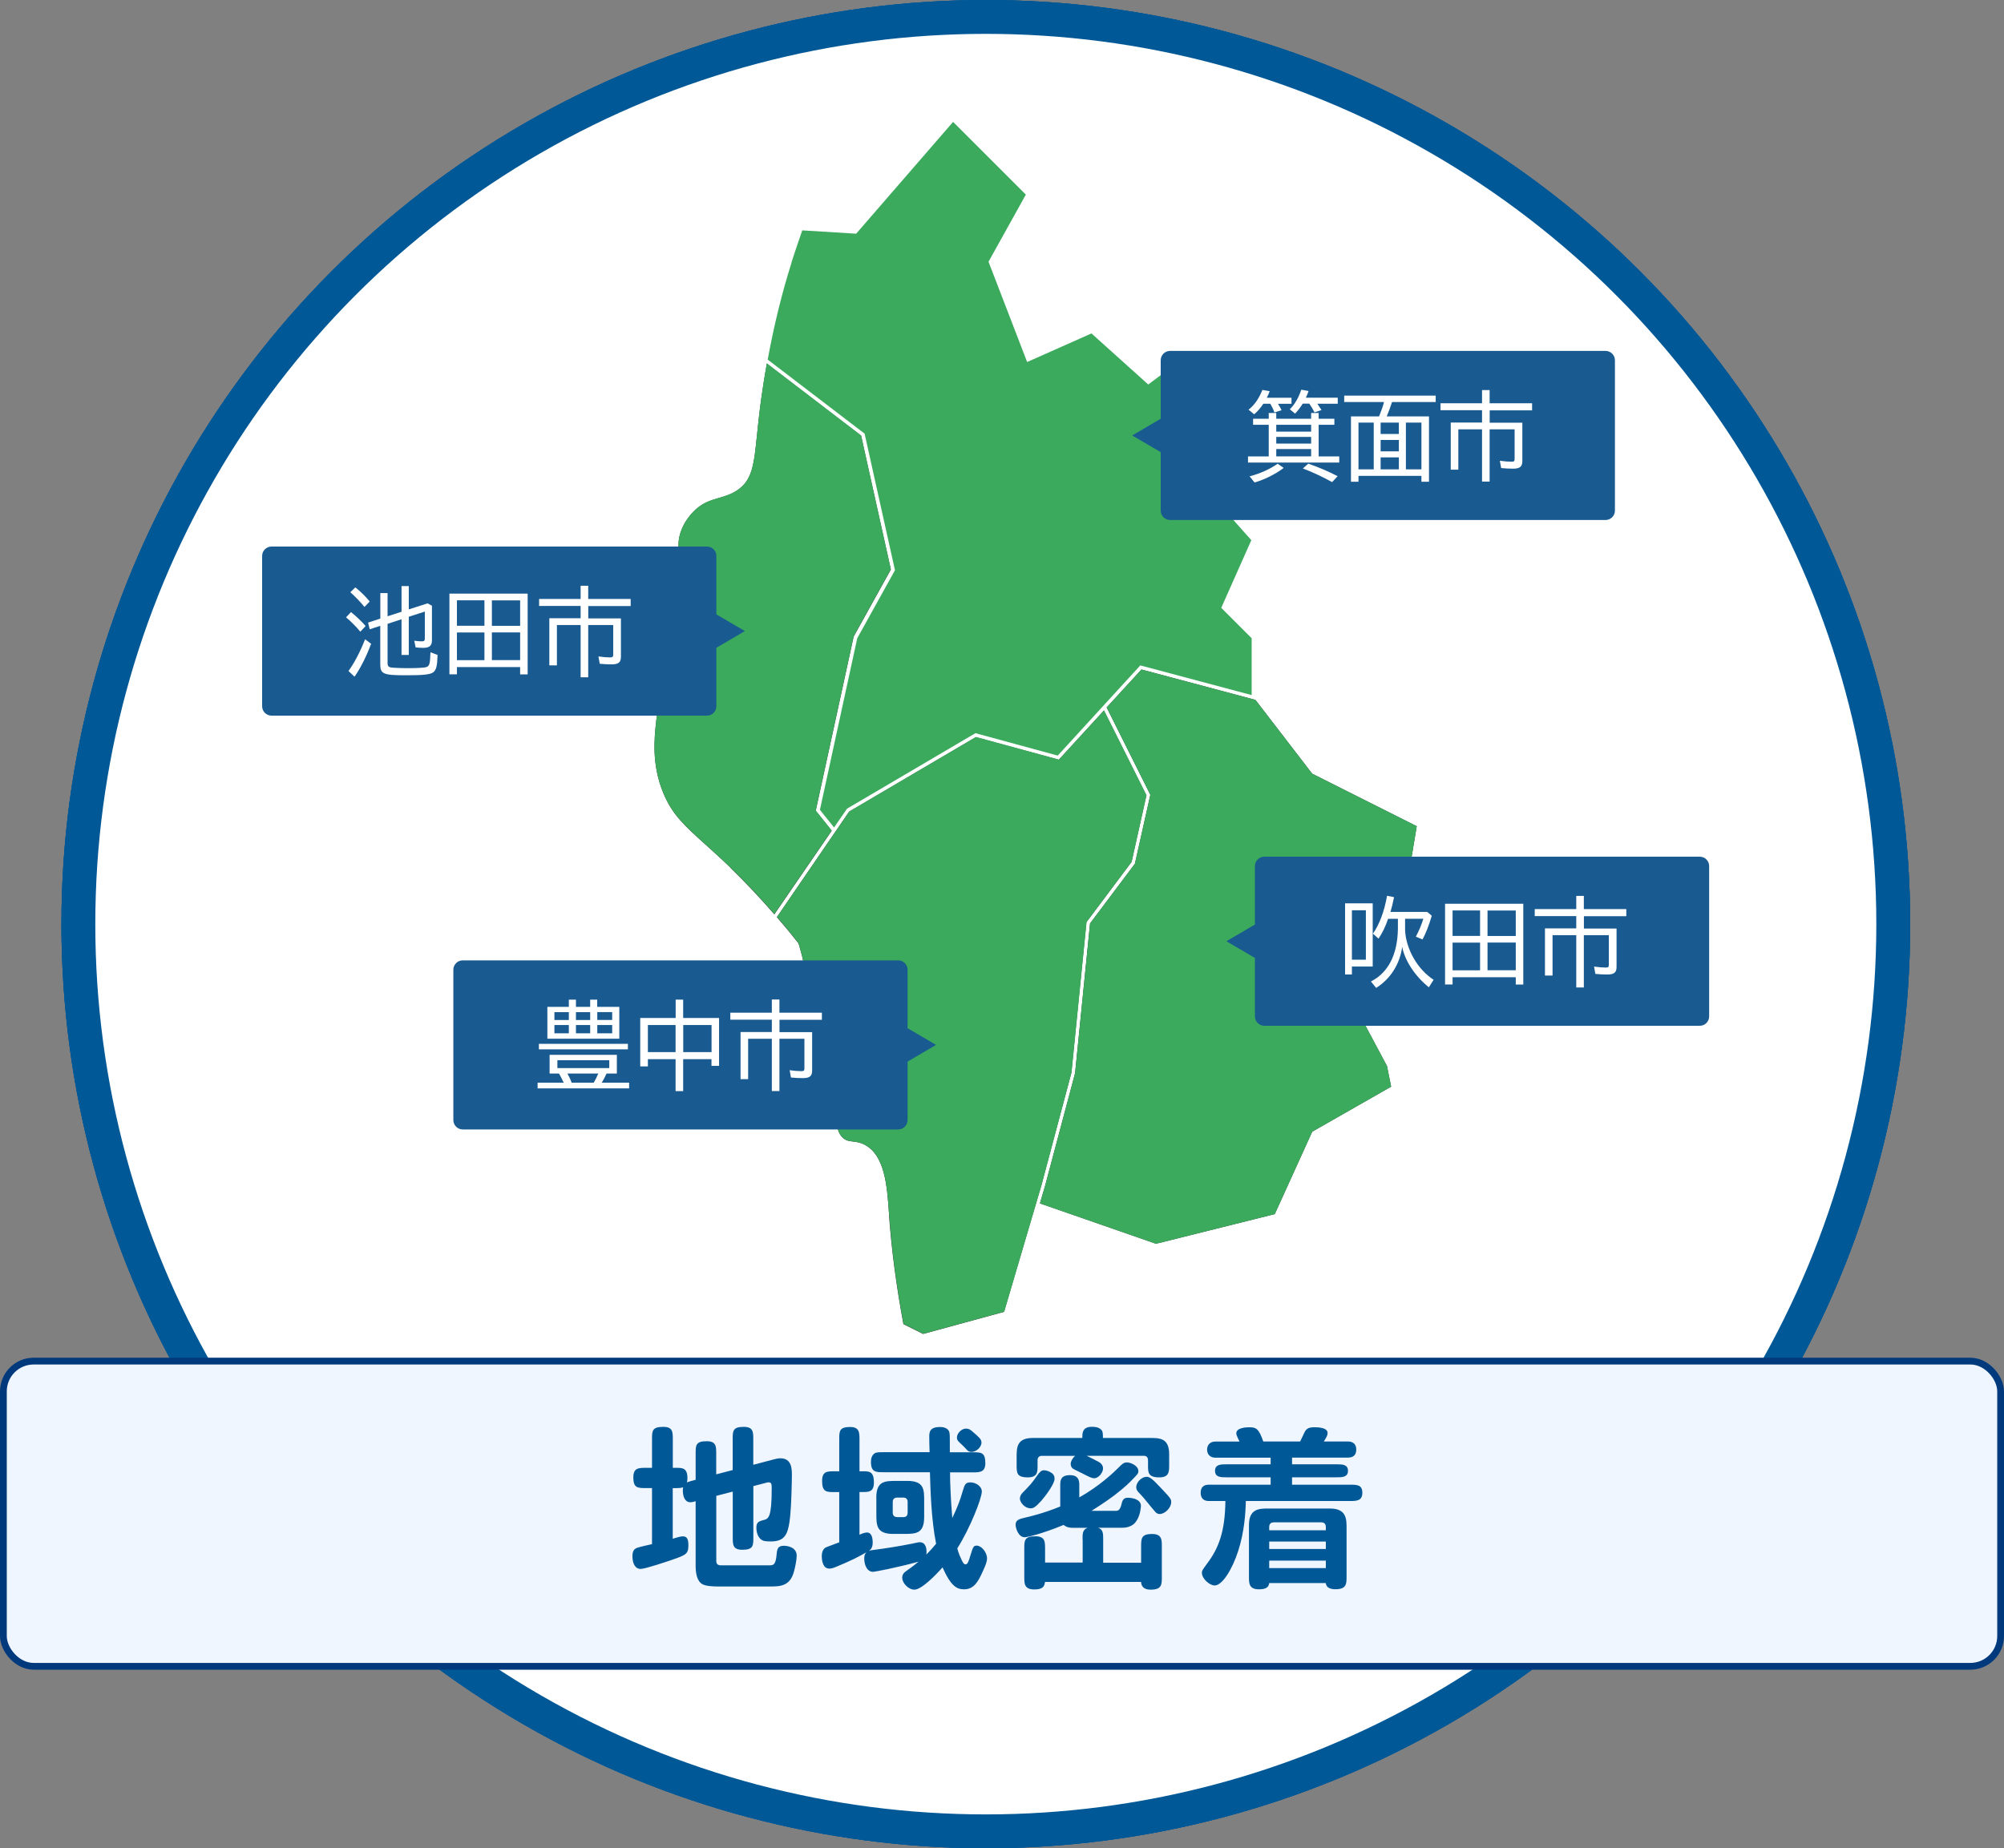<?xml version="1.0" encoding="UTF-8"?><svg id="uuid-b8856c13-4da2-4962-a773-bd5217dc00ff" xmlns="http://www.w3.org/2000/svg" viewBox="0 0 295.86 272.94"><rect x="0" y="0" width="295.86" height="272.94" fill="#808080" stroke="none"/><circle cx="145.54" cy="136.47" r="133.97" fill="#fff" stroke="#005897" stroke-width="5"/><circle cx="145.54" cy="136.47" r="133.97" fill="none" stroke="#005897" stroke-width="5"/><circle cx="145.54" cy="136.47" r="133.97" fill="#fff" stroke="#005897" stroke-width="5"/><rect x=".5" y="201" width="294.86" height="45.07" rx="4.47" ry="4.47" fill="#f0f6ff" stroke="#003a7d" stroke-miterlimit="10"/><g><path d="M102.69,221.69c-.3,.1-.53,.15-.79,.15-.76,0-1.09-.81-1.09-1.75,0-.18,0-.28,.05-.46-.28,.1-.61,.13-1.01,.13h-.53v7.47c.66-.2,1.14-.35,1.47-.35,.43,0,.84,.13,.84,1.27,0,1.34-.33,1.47-2.43,2.2-.66,.23-3.95,1.34-4.61,1.34-.84,0-1.22-.84-1.22-1.88,0-.73,.23-1.11,.79-1.27,.48-.15,1.62-.41,2.1-.51v-8.28h-.89c-1.22,0-1.87,0-1.87-1.57,0-1.42,.79-1.42,1.87-1.42h.89v-4.2c0-1.24,0-1.85,1.65-1.85,1.42,0,1.42,.76,1.42,1.85v4.2h.56c.86,0,1.6,.03,1.6,1.52,0,.3-.03,.46-.08,.63,.23-.1,.86-.28,1.29-.38v-3.85c0-1.24,0-1.85,1.62-1.85,1.42,0,1.42,.76,1.42,1.85v3.04l2.43-.63v-4.53c0-1.22,0-1.85,1.62-1.85,1.42,0,1.42,.76,1.42,1.85v3.75l3.09-.81c.25-.08,.61-.15,.91-.15,1.7,0,1.7,1.6,1.7,2.53,0,.23-.05,4.86-.35,6.84-.28,1.9-.76,2.91-2.74,2.91-.68,0-1.14-.03-1.47-.3-.41-.33-.68-.94-.68-1.75s.38-.94,1.17-1.14c.61-.18,1.09-.38,1.09-4.58,0-.63,0-.96-.46-.96-.08,0-.23,.03-.3,.05l-1.95,.51v7.55c0,1.24,0,1.85-1.62,1.85-1.42,0-1.42-.76-1.42-1.85v-6.74l-2.43,.63v9.63c0,.38,.18,.63,.68,.63h7.09c.63,0,1.01,0,1.14-1.67,.08-.76,.18-1.22,1.06-1.22,.43,0,1.9,.15,1.9,1.47,0,.58-.2,1.6-.41,2.36-.46,1.65-1.39,2.18-3.14,2.18h-8.18c-.61,0-1.67-.05-2.18-.33-.81-.43-1.01-1.65-1.01-2.68v-9.58h0Z" fill="#005897"/><path d="M140.26,217.44c0,1.52,.1,3.95,.33,6.74,.86-1.82,1.14-2.63,1.5-3.85,.33-1.12,.43-1.42,1.19-1.42s1.67,.56,1.67,1.34c0,1.04-1.75,5.45-3.62,8.41,.05,.2,.18,.66,.33,1.01,.48,1.11,.61,1.34,.89,1.34s.43-.33,.71-1.29c.41-1.32,.46-1.47,.96-1.47,.61,0,1.5,.91,1.5,1.9,0,.4-.15,.86-.61,1.87-.71,1.57-1.32,2.68-2.79,2.68-1.04,0-1.92-.43-3.17-3.24-.96,1.09-3.09,3.29-4.15,3.29-.91,0-1.8-.99-1.8-1.75,0-.43,.18-.71,.58-.99,.96-.68,1.14-.81,1.82-1.39-3.09,.86-6.48,1.5-6.69,1.5-.96,0-1.32-1.09-1.32-2,0-.48,.13-.68,.33-.89-1.44,.79-1.87,1.06-4.43,2.13-.48,.2-.76,.28-1.06,.28-1.06,0-1.11-1.49-1.11-1.85,0-.53,.18-1.01,.53-1.24,.15-.1,1.77-.66,2.05-.79v-7.42h-.76c-1.11,0-1.77,0-1.77-1.65,0-1.42,.79-1.42,1.77-1.42h.76v-4.69c0-1.22,0-1.85,1.6-1.85,1.37,0,1.39,.81,1.39,1.85v4.69h.56c.89,0,1.57,.03,1.57,1.67,0,1.39-.81,1.39-1.57,1.39h-.56v6.31c.28-.13,.73-.33,1.11-.33,.71,0,.84,.86,.84,1.49,0,.84-.38,1.09-.56,1.22,.2-.08,.38-.1,.66-.13,1.92-.25,3.85-.56,5.75-.94,.81-.18,.91-.2,1.11-.2,.94,0,1.06,1.09,.96,1.82,.56-.56,.94-.99,1.44-1.6-.73-3.62-.84-8.18-.91-10.56h-6.84c-1.14,0-1.87,0-1.87-1.54,0-.48,.13-.96,.53-1.24,.25-.18,.63-.18,1.34-.18h6.79c-.02-.33-.05-1.85-.05-2.2,0-.71,0-1.52,1.6-1.52,.86,0,1.32,.38,1.39,.89,.05,.35,.05,.61,.05,2.84h3.37c1.22,0,1.87,0,1.87,1.6,0,1.37-.84,1.37-1.87,1.37h-3.34Zm-10.89,3.76c0-2.51,1.24-2.51,3.09-2.51h1.47c2.51,0,2.51,1.27,2.51,2.96v2.36c0,2.51-1.24,2.51-3.09,2.51h-1.49c-2.48,0-2.48-1.29-2.48-2.99v-2.33h0Zm3.09-.05c-.51,0-.66,.33-.66,.63v1.6c0,.51,.35,.66,.66,.66h.91c.51,0,.63-.33,.63-.66v-1.6c0-.48-.33-.63-.63-.63h-.91Zm10.18-10.18c.41,0,.61,.15,.99,.48,.91,.79,1.27,1.09,1.27,1.57,0,.71-.79,1.39-1.47,1.39-.23,0-.46-.08-.61-.23s-.53-.58-.73-.76c-.61-.56-.81-.71-.81-1.14,0-.61,.66-1.32,1.37-1.32h-.01Z" fill="#005897"/><path d="M159.82,227.39c0-.94,0-1.52,.76-1.77h-2.23c-.28,0-.86-.03-1.32-.43-3.32,1.37-5.42,1.82-5.75,1.82-.94,0-1.34-1.37-1.34-1.82,0-.73,.46-.86,1.57-1.12,.08,0,2.66-.61,5.02-1.6v-3.29c0-1.01,.48-1.34,1.47-1.34,.91,0,1.34,.46,1.34,1.34v1.95c2.96-1.67,5.07-3.67,5.75-4.36,.63-.63,.81-.81,1.32-.81,.41,0,1.65,.43,1.65,1.27,0,.35-.1,.46-.81,1.19-.46,.48-1.06,1.12-2.81,2.46-1.17,.89-3.06,2.08-3.29,2.23h3.67c.46,0,.63-.53,.73-.89,.13-.56,.25-1.04,.94-1.04,.84,0,1.95,.3,1.95,1.19,0,.1-.05,1.22-.58,2.1-.18,.3-.66,1.14-2.23,1.14h-3.52c.76,.25,.76,.84,.76,1.77v3.39h5.6v-2.36c0-1.19,0-1.88,1.62-1.88,1.44,0,1.44,.86,1.44,1.82v4.53c0,1.11,0,1.87-1.65,1.87-1.32,0-1.39-.84-1.42-1.14h-14.18c-.08,.68-.35,1.11-1.57,1.11-1.49,0-1.49-.86-1.49-1.85v-4.15c0-1.22,0-1.85,1.65-1.85,1.42,0,1.42,.81,1.42,1.85v2.03h5.55v-3.39l-.02,.03Zm-5.98-12.41c-.28,0-.66,.13-.66,.66v.86c0,.84,0,1.67-1.44,1.67-1.65,0-1.65-.66-1.65-1.87v-1.09c0-1.42,0-2.86,2.38-2.86h7.32c0-.68-.03-1.65,1.42-1.65,.73,0,1.17,.18,1.44,.51,.18,.23,.18,.61,.18,1.14h6.92c1.44,0,2.86,0,2.86,2.41v1.54c0,1.04,0,1.87-1.47,1.87-1.65,0-1.65-.76-1.65-1.7v-.81c0-.46-.23-.68-.66-.68h-8.41c.58,.28,1.37,.66,1.85,.94,.41,.25,.58,.61,.58,.94,0,.56-.63,1.44-1.32,1.44-.3,0-.66-.15-1.77-.73-.23-.13-1.17-.56-1.34-.68-.23-.15-.35-.43-.35-.71,0-.35,.25-.84,.66-1.19h-4.89Zm1.47,2.57c.3,.25,.38,.48,.38,.83,0,.74-1.29,2.48-1.95,3.24-.91,1.01-1.22,1.12-1.57,1.12-.94,0-1.6-.94-1.6-1.44,0-.28,.15-.61,.38-.84,1.04-1.06,1.39-1.42,2.15-2.53,.38-.56,.66-.81,1.01-.81,.33,0,.83,.15,1.19,.43h.01Zm13.93,.53c.48,0,.84,.25,2.15,1.65,1.52,1.6,1.52,1.7,1.52,2.1,0,.81-.91,1.75-1.7,1.75-.38,0-.58-.23-.68-.35-.66-.74-1.6-2-2.3-2.71-.35-.35-.48-.56-.48-.89,0-.79,.84-1.54,1.49-1.54h0Z" fill="#005897"/><path d="M187.61,215.26h-8.18c-.76,0-1.22-.48-1.22-1.19s.46-1.19,1.22-1.19h3.57c-.1-.25-.48-.86-.48-1.22,0-.84,1.52-.89,1.88-.89,1.01,0,1.44,.15,2.1,2.1h5.45c.1-.2,.56-1.17,.66-1.39,.28-.56,.68-.71,1.44-.71,.43,0,1.95,0,1.95,.86,0,.33-.15,.58-.56,1.24h3.57c.76,0,1.22,.41,1.22,1.19,0,.73-.36,1.19-1.22,1.19h-8.26v.99h6.59c.79,0,1.67,0,1.67,.96s-.89,.96-1.67,.96h-6.59v1.09h8.56c.99,0,1.82,0,1.82,1.19s-.84,1.22-1.82,1.22h-15.38c-.05,1.9-.23,4.56-1.12,7.35-.94,2.91-2.41,5.12-3.47,5.12-.79,0-1.9-1.01-1.9-1.88,0-.3,.08-.41,.76-1.34,1.7-2.25,2.66-4.69,2.71-9.25h-2.46c-.76,0-1.19-.43-1.19-1.22s.43-1.19,1.19-1.19h9.14v-1.09h-6.54c-.81,0-1.67,0-1.67-.96s.89-.96,1.67-.96h6.54v-.99h.02Zm-.23,18.53c-.08,.63-.53,.91-1.52,.91-1.47,0-1.47-.91-1.47-1.85v-7.65c0-2.43,1.57-2.43,2.84-2.43h9.14c2.43,0,2.43,1.6,2.43,2.86v7.19c0,1.06,0,1.87-1.65,1.87-.56,0-1.34-.13-1.42-.91h-8.35Zm8.36-8.32c0-.3-.15-.66-.66-.66h-7.04c-.3,0-.66,.15-.66,.66v.51h8.36v-.51Zm-8.36,2.18v1.09h8.36v-1.09h-8.36Zm0,2.81v1.11h8.36v-1.11h-8.36Z" fill="#005897"/></g><g><polygon points="205.38 160.47 193.8 167.08 193.73 167.12 188.2 179.29 170.66 183.67 153.53 177.71 154.28 175.16 158.72 158.48 160.93 136.37 167.55 127.56 169.83 117.37 163.38 104.47 168.52 98.87 185.34 103.35 193.72 114.25 209.16 122.01 207.08 134.52 207.01 134.97 206.88 135.03 195.78 140.58 204.77 157.43 205.38 160.47" fill="#333"/><path d="M116.83,38.83c.38-1.22,.77-2.35,1.12-3.37,.18-.52,.34-.99,.49-1.44l7.96,.49,14.31-16.51,10.74,10.74-5.51,9.91,5.7,14.81,9.5-4.22,8.38,7.54,4.34-3.25,5.33,12.81-3.38,3.38,8.93,10.05-4.44,9.99,4.49,4.49v8.4h0l-16.44-4.39-5.22,5.7-.4,.44-6.57,7.18-12.15-3.31-18.96,11.15-1.91,2.78-2.09-2.61,5.51-25.34,5.57-10.04-4.46-20.07-.02-.1-14.31-10.94c.92-5.02,2.11-9.87,3.5-14.25h0v-.02Z" fill="#3baa5d"/><path d="M107.81,128.1c-1.38-1.33-2.6-2.43-3.67-3.39-3.04-2.73-4.87-4.39-6.18-7.52-1.8-4.28-1.36-8.22-1.07-10.81,.56-5,2.34-8.43,3.77-11.19,1.66-3.21,2.97-5.74,1.74-9.02-.28-.74-.65-1.41-1-2.05-.76-1.37-1.41-2.56-1.19-4.34,.18-1.44,.92-2.9,2.07-4.12,1.3-1.37,2.54-1.74,3.85-2.12,.89-.26,1.82-.53,2.71-1.13,2.24-1.51,2.47-3.76,2.93-8.25,.16-1.56,.34-3.31,.64-5.44,.23-1.68,.51-3.37,.8-5.02l13.92,10.65,4.39,19.76-5.49,9.9-5.6,25.72,2.36,2.95-8.47,12.35c-2.1-2.42-4.27-4.73-6.51-6.9h0v-.03Z" fill="#333"/><path d="M131.27,179.48l-.05-.57c-.26-3.71-.58-8.32-3.59-9.87-.68-.35-1.25-.41-1.75-.47-.56-.07-.98-.11-1.45-.55-.76-.69-.83-1.59-.91-2.71-.09-1.21-.19-2.58-1.25-3.88-.72-.89-1.4-1.13-2-1.35-.5-.19-.89-.33-1.33-.86-1.13-1.38-.77-3.32-.32-5.78,.16-.86,.32-1.74,.44-2.68,.44-3.6,.06-7.4-1.13-11.32l-.09-.18c-1.02-1.31-2.07-2.57-3.15-3.82l8.45-12.34,.33-.48,1.89-2.76,18.7-11,12.25,3.34,6.66-7.27,6.27,12.53-2.19,9.83-6.66,8.89-2.22,22.22-4.43,16.63-.74,2.52-.16,.53-4.61,15.65-11.95,3.26-2.91-1.45c-1.03-5.53-1.75-10.93-2.12-16.04v.02l.02-.02v-.02Z" fill="#333"/><polygon points="195.78 140.58 206.88 135.03 207.01 134.97 207.08 134.52 209.16 122.01 193.72 114.25 185.34 103.35 168.52 98.87 163.38 104.47 169.83 117.37 167.55 127.56 160.93 136.37 158.72 158.48 154.28 175.16 153.53 177.71 170.66 183.67 188.2 179.29 193.73 167.12 193.8 167.08 205.38 160.47 204.77 157.43 195.78 140.58" fill="none"/><path d="M148.24,193.71l4.61-15.65,.16-.53,.74-2.52,4.43-16.63,2.22-22.22,6.66-8.89,2.19-9.83-6.27-12.53-6.66,7.27-12.25-3.34-18.7,11-1.89,2.76-.33,.48-8.45,12.34c1.07,1.25,2.13,2.52,3.15,3.82l.09,.18c1.19,3.91,1.57,7.72,1.13,11.32-.11,.94-.28,1.83-.44,2.68-.45,2.46-.81,4.4,.32,5.78,.44,.53,.83,.68,1.33,.86,.6,.22,1.27,.47,2,1.35,1.06,1.31,1.16,2.67,1.25,3.88,.08,1.13,.15,2.02,.91,2.71,.47,.44,.89,.48,1.45,.55,.5,.06,1.07,.13,1.75,.47,3.01,1.54,3.33,6.16,3.59,9.87l.05,.57c.37,5.11,1.08,10.51,2.12,16.04l2.91,1.45,11.95-3.26v-.02l-.02,.02v.02Z" fill="none"/><path d="M120.44,119.7l5.6-25.72,5.49-9.9-4.39-19.76-13.92-10.65c-.3,1.66-.56,3.34-.8,5.02-.3,2.13-.48,3.88-.64,5.44-.46,4.49-.69,6.74-2.93,8.25-.89,.6-1.82,.87-2.71,1.13-1.31,.38-2.55,.74-3.85,2.12-1.16,1.22-1.89,2.69-2.07,4.12-.23,1.79,.43,2.98,1.19,4.34,.35,.64,.72,1.3,1,2.05,1.22,3.29-.08,5.82-1.74,9.02-1.43,2.76-3.21,6.21-3.77,11.19-.29,2.6-.73,6.54,1.07,10.81,1.31,3.13,3.15,4.78,6.18,7.52,1.07,.96,2.28,2.06,3.67,3.39,2.25,2.16,4.43,4.49,6.51,6.9l8.47-12.35-2.36-2.95h0v.03Z" fill="none"/><polygon points="195.78 140.58 206.88 135.03 207.01 134.97 207.08 134.52 209.16 122.01 193.72 114.25 185.34 103.35 168.52 98.87 163.38 104.47 169.83 117.37 167.55 127.56 160.93 136.37 158.72 158.48 154.28 175.16 153.53 177.71 170.66 183.67 188.2 179.29 193.73 167.12 193.8 167.08 205.38 160.47 204.77 157.43 195.78 140.58" fill="#3baa5d"/><path d="M117.94,139.43c1.19,3.91,1.57,7.72,1.13,11.32-.11,.94-.28,1.83-.44,2.68-.45,2.46-.81,4.4,.32,5.78,.44,.53,.83,.68,1.33,.86,.6,.22,1.27,.47,2,1.35,1.06,1.31,1.16,2.67,1.25,3.88,.08,1.13,.15,2.02,.91,2.71,.47,.44,.89,.48,1.45,.55,.5,.06,1.07,.13,1.75,.47,3.01,1.54,3.33,6.16,3.59,9.87l.05,.57c.37,5.11,1.08,10.51,2.12,16.04l2.91,1.45,11.95-3.26,4.61-15.65,.16-.53,.74-2.52,4.43-16.63,2.22-22.22,6.66-8.89,2.19-9.83-6.27-12.53-6.66,7.27-12.25-3.34-18.7,11-1.89,2.76-.33,.48-8.45,12.34c1.07,1.25,2.13,2.52,3.15,3.82l.09,.18v-.02l-.02,.02v.02Z" fill="#3baa5d"/><path d="M111.77,64.14c-.46,4.49-.69,6.74-2.93,8.25-.89,.6-1.82,.87-2.71,1.13-1.31,.38-2.55,.74-3.85,2.12-1.16,1.22-1.89,2.69-2.07,4.12-.23,1.79,.43,2.98,1.19,4.34,.35,.64,.72,1.3,1,2.05,1.22,3.29-.08,5.82-1.74,9.02-1.43,2.76-3.21,6.21-3.77,11.19-.29,2.6-.73,6.54,1.07,10.81,1.31,3.13,3.15,4.78,6.18,7.52,1.07,.96,2.28,2.06,3.67,3.39,2.25,2.16,4.43,4.49,6.51,6.9l8.47-12.35-2.36-2.95,5.6-25.72,5.49-9.9-4.39-19.76-13.92-10.65c-.3,1.66-.56,3.34-.8,5.02-.3,2.13-.48,3.88-.64,5.44h0v.03Z" fill="#3baa5d"/><polygon points="195.78 140.58 206.88 135.03 207.01 134.97 207.08 134.52 209.16 122.01 193.72 114.25 185.34 103.35 168.52 98.87 163.38 104.47 169.83 117.37 167.55 127.56 160.93 136.37 158.72 158.48 154.28 175.16 153.53 177.71 170.66 183.67 188.2 179.29 193.73 167.12 193.8 167.08 205.38 160.47 204.77 157.43 195.78 140.58" fill="none"/><path d="M136.3,196.97l11.95-3.26,4.61-15.65,.16-.53,.74-2.52,4.43-16.63,2.22-22.22,6.66-8.89,2.19-9.83-6.27-12.53-6.66,7.27-12.25-3.34-18.7,11-1.89,2.76-.33,.48-8.45,12.34c1.07,1.25,2.13,2.52,3.15,3.82l.09,.18c1.19,3.91,1.57,7.72,1.13,11.32-.11,.94-.28,1.83-.44,2.68-.45,2.46-.81,4.4,.32,5.78,.44,.53,.83,.68,1.33,.86,.6,.22,1.27,.47,2,1.35,1.06,1.31,1.16,2.67,1.25,3.88,.08,1.13,.15,2.02,.91,2.71,.47,.44,.89,.48,1.45,.55,.5,.06,1.07,.13,1.75,.47,3.01,1.54,3.33,6.16,3.59,9.87l.05,.57c.37,5.11,1.08,10.51,2.12,16.04l2.91,1.45v-.02l-.02,.02v.02Z" fill="none"/><path d="M120.44,119.7l5.6-25.72,5.49-9.9-4.39-19.76-13.92-10.65c-.3,1.66-.56,3.34-.8,5.02-.3,2.13-.48,3.88-.64,5.44-.46,4.49-.69,6.74-2.93,8.25-.89,.6-1.82,.87-2.71,1.13-1.31,.38-2.55,.74-3.85,2.12-1.16,1.22-1.89,2.69-2.07,4.12-.23,1.79,.43,2.98,1.19,4.34,.35,.64,.72,1.3,1,2.05,1.22,3.29-.08,5.82-1.74,9.02-1.43,2.76-3.21,6.21-3.77,11.19-.29,2.6-.73,6.54,1.07,10.81,1.31,3.13,3.15,4.78,6.18,7.52,1.07,.96,2.28,2.06,3.67,3.39,2.25,2.16,4.43,4.49,6.51,6.9l8.47-12.35-2.36-2.95h0v.03Z" fill="none"/><path d="M138.19,154.3l-4.2-2.46v-8.63c0-.77-.62-1.39-1.39-1.39H68.32c-.77,0-1.39,.62-1.39,1.39v22.19c0,.77,.62,1.39,1.39,1.39h64.28c.77,0,1.39-.62,1.39-1.39v-8.63l4.2-2.46h0Z" fill="#195a90"/><g><path d="M91.08,158.53h-1.53c-.16,.38-.46,.94-.71,1.35h4.04v.85h-13.51v-.85h3.85c-.2-.44-.47-.95-.64-1.25l-.07-.1h-1.37v-2.76h9.93v2.76h.01Zm1.62-4.38v.81h-13.14v-.81h13.14Zm-8.72-6.53h1.05v1.07h2.1v-1.07h1.04v1.07h3.26v4.7h-10.62v-4.7h3.17v-1.07Zm-2.13,3.01h2.13v-1.16h-2.13v1.16Zm0,1.96h2.13v-1.22h-2.13v1.22Zm.44,5.14h7.66v-1.16h-7.66v1.16Zm1.48,.8c.23,.4,.47,.91,.62,1.35h3.27c.23-.4,.44-.81,.67-1.35h-4.56Zm1.26-7.9h2.1v-1.16h-2.1v1.16Zm0,1.96h2.1v-1.22h-2.1v1.22Zm5.35-3.13h-2.2v1.16h2.2v-1.16Zm0,1.91h-2.2v1.22h2.2v-1.22Z" fill="#fff"/><path d="M99.74,147.62h1.12v2.71h5.3v7.07h-1.12v-.99h-4.18v4.72h-1.12v-4.72h-4.09v1.07h-1.13v-7.15h5.23v-2.71h-.01Zm-4.09,7.75h4.09v-4h-4.09v4Zm9.4-4h-4.18v4h4.18v-4Z" fill="#fff"/><path d="M121.34,149.57v1.03h-6.26v1.82h4.82v5.67c0,.83-.37,1.12-1.38,1.12-.59,0-1.16-.03-1.75-.09l-.19-1.08c.71,.1,1.25,.14,1.72,.14,.37,0,.46-.08,.46-.41v-4.37h-3.69v7.72h-1.12v-7.72h-3.5v5.96h-1.12v-6.96h4.62v-1.82h-6.13v-1.03h6.13v-1.95h1.12v1.95h6.26v.02h.01Z" fill="#fff"/></g><path d="M109.96,93.19l-4.2-2.46v-8.63c0-.77-.62-1.39-1.39-1.39H40.09c-.77,0-1.39,.62-1.39,1.39v22.19c0,.77,.62,1.39,1.39,1.39H104.37c.77,0,1.39-.62,1.39-1.39v-8.63l4.2-2.46h0Z" fill="#195a90"/><g><path d="M53.19,93.28c-.57-.7-1.34-1.47-2.1-2.12l.73-.77c.75,.6,1.54,1.34,2.16,2.06l-.78,.83h-.01Zm-1.75,5.82c.85-1.16,1.74-2.85,2.46-4.7l.89,.67c-.67,1.81-1.56,3.6-2.45,4.86l-.89-.84h0Zm2.37-9.47c-.6-.75-1.4-1.56-2.09-2.18l.74-.71c.75,.59,1.58,1.4,2.12,2.09l-.77,.8h0Zm3.4,8.22c0,.44,.11,.62,.44,.71,.27,.05,1.4,.11,2.59,.11,1.26,0,2.4-.05,2.69-.16,.47-.13,.57-.48,.62-2.19l1.05,.4c-.05,1.65-.2,2.23-.64,2.56-.43,.33-1.44,.44-4.03,.44-3.37,0-3.79-.19-3.79-1.64v-5.66l-1.56,.51-.24-.99,1.81-.59v-3.77h1.07v3.43l2.06-.67v-3.79h1.07v3.44l2.77-.89,.65,.35v5.12c0,.78-.37,1.1-1.29,1.1-.4,0-.77-.03-1.12-.07l-.2-.98c.47,.05,.75,.09,1.08,.09,.4,0,.48-.09,.48-.48v-3.92l-2.37,.77v5.64h-1.07v-5.27l-2.06,.67v5.76h0l-.02-.02h0Z" fill="#fff"/><path d="M77.9,99.59h-1.11v-1.08h-9.33v1.07h-1.11v-11.92h11.55v11.93h0Zm-10.44-7.18h4.06v-3.76h-4.06v3.76Zm0,5.08h4.06v-4.09h-4.06v4.09Zm9.33-8.83h-4.17v3.76h4.17v-3.76Zm0,4.73h-4.17v4.09h4.17v-4.09Z" fill="#fff"/><path d="M93.11,88.47v1.03h-6.26v1.82h4.82v5.67c0,.83-.37,1.12-1.38,1.12-.59,0-1.16-.03-1.75-.09l-.19-1.08c.71,.1,1.25,.14,1.72,.14,.37,0,.46-.08,.46-.41v-4.37h-3.69v7.72h-1.12v-7.72h-3.5v5.96h-1.12v-6.96h4.62v-1.82h-6.13v-1.03h6.13v-1.95h1.12v1.95h6.26v.02h.01Z" fill="#fff"/></g><path d="M167.16,64.3l4.2-2.46v-8.63c0-.77,.62-1.39,1.39-1.39h64.28c.77,0,1.39,.62,1.39,1.39v22.19c0,.77-.62,1.39-1.39,1.39h-64.28c-.77,0-1.39-.62-1.39-1.39v-8.63l-4.2-2.46h0Z" fill="#195a90"/><g><path d="M187.31,60.99h1.11v.85h5.15v-.85h1.11v.85h2.32v.89h-2.32v4.67h3.04v.91h-13.47v-.91h3.06v-4.67h-2.31v-.89h2.31v-.85h0Zm1.35-1.38c.23,.35,.4,.65,.54,.97l-1.05,.33c-.14-.41-.35-.85-.61-1.29h-1.03c-.38,.6-.87,1.16-1.35,1.56l-.83-.68c.85-.65,1.56-1.69,2.04-2.92l1.08,.19c-.14,.38-.24,.6-.43,.97h3.65v.89h-2.01v-.02h0Zm-4.18,10.73c1.55-.4,2.99-1.05,4.15-1.86l.89,.62c-1.22,.92-2.79,1.71-4.3,2.15l-.74-.91h0Zm3.94-7.61v1.01h5.15v-1.01h-5.15Zm0,1.79v.99h5.15v-.99h-5.15Zm0,1.79v1.08h5.15v-1.08h-5.15Zm6.06-6.7c.16,.23,.38,.56,.62,.94l-1.03,.35c-.21-.43-.5-.91-.77-1.29h-.98c-.32,.53-.71,1.04-1.12,1.47l-.78-.64c.7-.67,1.31-1.72,1.69-2.89l1.08,.19c-.13,.38-.24,.68-.4,.99h4.71v.89h-3.02Zm2.18,11.58c-1.41-.78-2.9-1.48-4.31-2.01l.8-.71c1.55,.53,3.04,1.18,4.33,1.85l-.81,.87h-.01Z" fill="#fff"/><path d="M210.97,61.49v9.65h-1.12v-.87h-9.29v.87h-1.11v-9.65h4.15c.32-.78,.59-1.55,.73-2.12h-5.88v-.95h13.51v.95h-6.45c-.24,.75-.5,1.47-.78,2.12h6.24Zm-10.41,.92v6.9h2.25v-6.9s-2.25,0-2.25,0Zm3.27,1.68h2.69v-1.68h-2.69v1.68Zm0,2.56h2.69v-1.68h-2.69v1.68Zm0,2.66h2.69v-1.77h-2.69v1.77Zm3.73,0h2.29v-6.9h-2.29v6.9Z" fill="#fff"/><path d="M226.19,59.57v1.03h-6.26v1.82h4.82v5.67c0,.83-.37,1.12-1.38,1.12-.59,0-1.16-.03-1.75-.09l-.19-1.08c.71,.1,1.25,.14,1.72,.14,.37,0,.46-.07,.46-.41v-4.37h-3.69v7.72h-1.12v-7.72h-3.5v5.96h-1.12v-6.96h4.62v-1.82h-6.13v-1.03h6.13v-1.95h1.12v1.95h6.26v.02h0Z" fill="#fff"/></g><path d="M181.07,138.99l4.2-2.46v-8.63c0-.77,.62-1.39,1.39-1.39h64.28c.77,0,1.39,.62,1.39,1.39v22.19c0,.77-.62,1.39-1.39,1.39h-64.28c-.77,0-1.39-.62-1.39-1.39v-8.63l-4.2-2.46h0Z" fill="#195a90"/><g><path d="M202.66,142.73h-3.07v1.18h-1.01v-10.51h4.08v9.33h0Zm-3.07-1.01h2.06v-7.3h-2.06v7.3Zm5.35-6.06c-.38,1.13-.87,2.15-1.42,2.95l-.83-.73c.95-1.35,1.68-3.27,2.09-5.6l1.03,.21c-.16,.81-.33,1.51-.53,2.18h5.43l.67,.56c-.41,1.4-.85,2.55-1.37,3.5l-.98-.41c.46-.85,.87-1.85,1.1-2.64h-2.69v1.65c.11,2.8,1.83,5.82,4.21,7.36l-.7,1.11c-2.04-1.64-3.53-3.91-3.94-5.96-.34,2.53-1.74,4.73-3.84,6.05l-.77-.95c2.56-1.32,3.91-3.94,3.98-7.75v-1.5h-1.45v-.03Z" fill="#fff"/><path d="M224.89,145.39h-1.11v-1.08h-9.33v1.07h-1.11v-11.92h11.55v11.93h0Zm-10.44-7.18h4.06v-3.76h-4.06v3.76h0Zm0,5.08h4.06v-4.09h-4.06v4.09h0Zm9.33-8.83h-4.17v3.76h4.17v-3.76Zm0,4.73h-4.17v4.09h4.17v-4.09Z" fill="#fff"/><path d="M240.1,134.27v1.03h-6.26v1.82h4.82v5.67c0,.83-.37,1.12-1.38,1.12-.59,0-1.16-.03-1.75-.09l-.19-1.08c.71,.1,1.25,.14,1.72,.14,.37,0,.46-.07,.46-.41v-4.37h-3.69v7.72h-1.12v-7.72h-3.5v5.96h-1.12v-6.96h4.62v-1.82h-6.13v-1.03h6.13v-1.95h1.12v1.95h6.26v.02h0Z" fill="#fff"/></g></g></svg>
